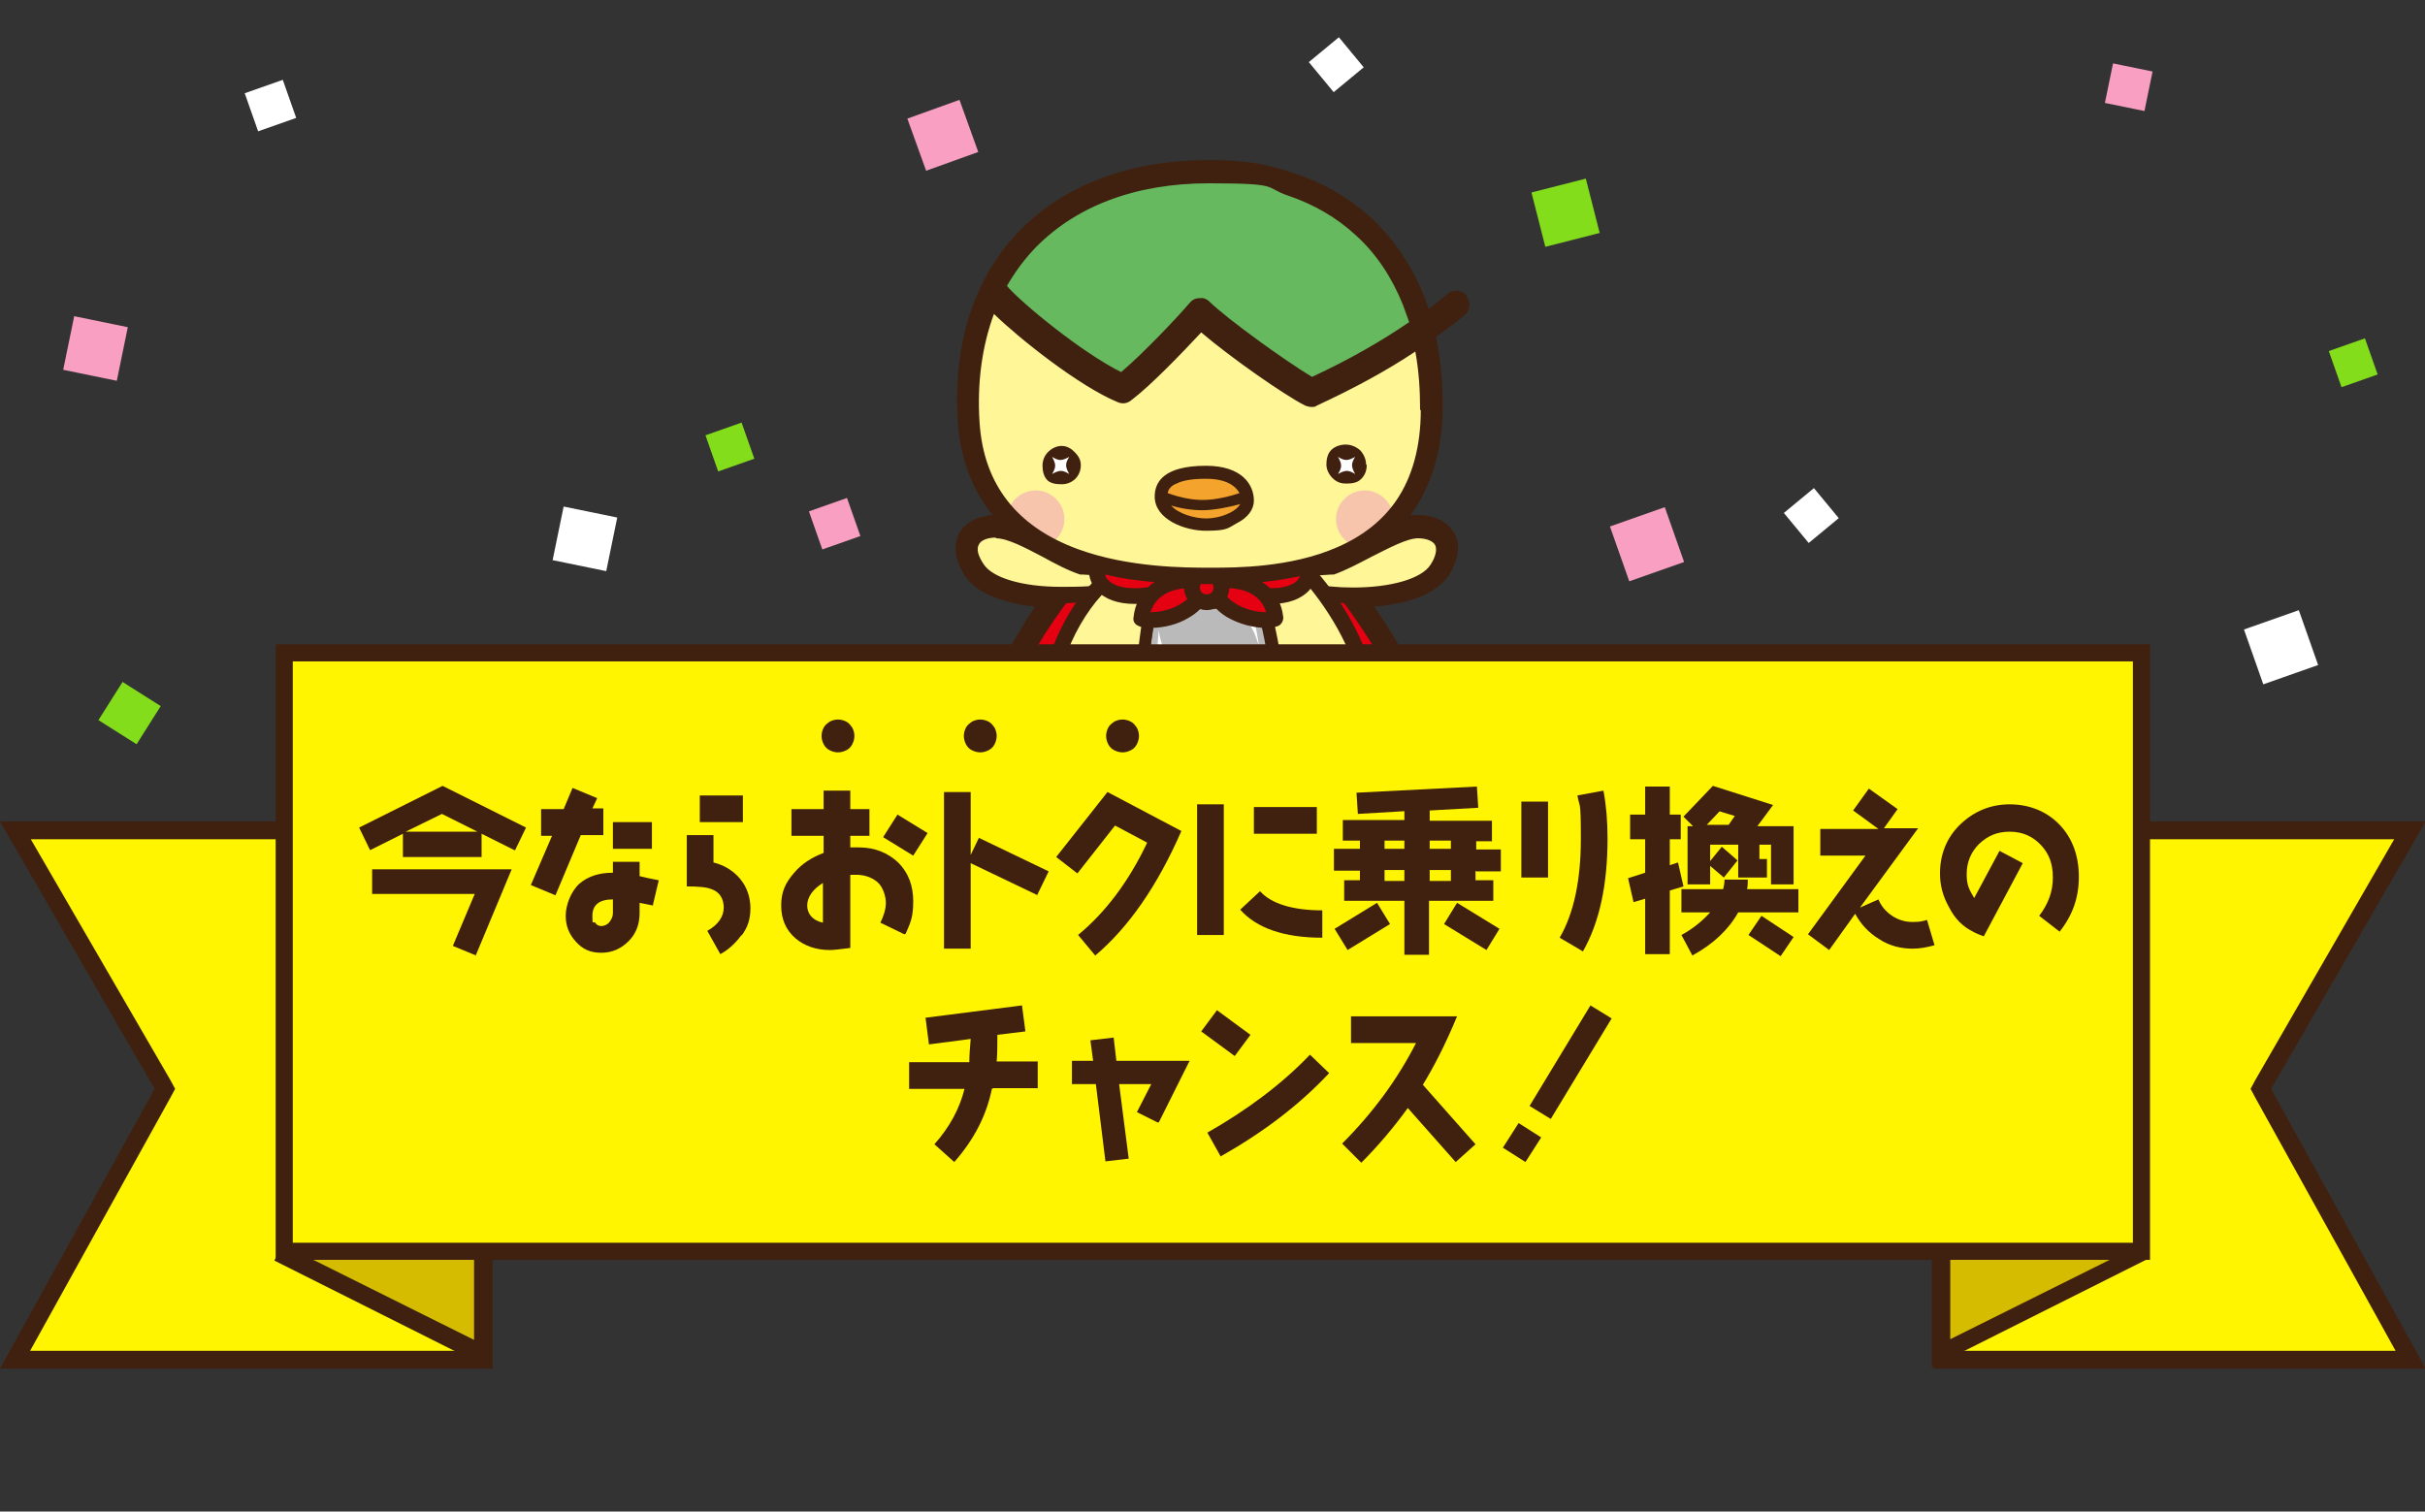 <?xml version="1.0" encoding="UTF-8"?>
<svg xmlns="http://www.w3.org/2000/svg" xmlns:xlink="http://www.w3.org/1999/xlink" viewBox="0 0 354.5 221">
<rect x="0" y="0" width="354.5" height="221" fill="#333333" stroke="none"/>
<defs>
<clipPath id="clippath">
<path d="m176.7,25.7c-21.6,0-36.2,13.4-34.7,36.1,1.4,22.3,27.3,22.3,34.7,22.3s32.1.2,32.1-24.2-15.7-34.2-32.1-34.2Z" fill="none"/>
</clipPath>
</defs>
<g>
<path d="m195.5,135.5c0,0-8.2,0-10.8-1.8-1.2-.8-1.9-2-2.1-3.4-.1-1.1.1-2.2.7-3.1,0-1.5-.2-3.5-.6-5.2-.5,0-1.1.1-1.6.1-1.2,0-2.4.1-3.6.1-1.9,0-3.8-.1-5.7-.3-.4,1.8-.7,3.8-.6,5.3.6.9.8,2,.7,3.1-.2,1.4-.9,2.7-2.1,3.4-2.6,1.7-10.7,1.8-10.8,1.8-2.3,0-5.2-.7-6.6-2.8-.8-1.3-.9-2.8-.2-4.4,1.6-3.5,6.9-3.8,8.5-3.8s.7,0,1.1,0c.2-1.5.5-3.3.8-4.8-.5-.2-1-.4-1.6-.6-5.8-.4-15.8-1.3-19.7-2.9-.9-.3-1.4-1.2-1.3-2.2.9-6.2,6-17.4,11.3-25.3-1.3-.1-2.8-.4-4.2-.8-3-.8-5-2.1-6.1-3.8-1.8-2.9-1.4-4.9-.8-6.1.9-1.6,2.6-2.5,4.9-2.7-3-3.7-4.7-8.2-5.1-13.7-.7-11.2,2.3-20.7,8.7-27.5,3.3-3.5,7.4-6.2,12.2-8,4.7-1.8,10.1-2.7,15.9-2.7s8.7.7,12.6,2c4.2,1.4,7.9,3.6,11,6.4,3.3,3.1,5.9,6.9,7.7,11.3,1.9,4.8,2.8,10.3,2.8,16.4s-1.6,11.6-4.7,15.8c.4,0,.8,0,1.1,0h0c2.5,0,4.4,1,5.3,2.7.7,1.2,1,3.2-.8,6.1-1.1,1.7-3.2,3-6.1,3.8-1.6.4-3.3.7-4.8.8,5,7.3,10.3,17.3,13,24.8.2.5.2,1.1,0,1.5-.2.5-.6.9-1.1,1-4.5,1.6-11.3,2.6-20.3,3.2-.2,0-.3.1-.5.2.3,1.5.6,3.4.8,4.9.4,0,.8,0,1.1,0,1.6,0,6.9.3,8.5,3.8.7,1.5.6,3.1-.2,4.4-1.3,2.1-4.3,2.8-6.6,2.8Z" fill="#40210f"/>
<g>
<path d="m159.6,82.6c-6.2,3.9-16.3,23.2-17.6,31.9,5.3,2.1,25.2,3.4,35,3.4,9.8,0,26.2-.4,35-3.4-3.6-10-12.8-26.3-19.1-32-6.2,2.6-26.1,2-33.3,0Z" fill="#e50012"/>
<path d="m178.7,119c-.6,0-1.1,0-1.7,0-9.4,0-29.8-1.3-35.4-3.5-.5-.2-.8-.7-.7-1.2.6-4.3,3.3-11.2,7.1-18.1,5.7-10.5,9.6-13.7,11-14.6.3-.2.6-.2.9-.1,3.7,1,11,1.6,18,1.6s12.1-.6,14.6-1.7c.4-.2.9,0,1.2.2,6.4,5.7,15.6,22.1,19.4,32.4.1.3,0,.6,0,.9-.1.3-.4.5-.7.6-8.7,3-24.9,3.5-33.7,3.5Zm-35.3-5.3c2.6.8,7.7,1.5,14.6,2.1,6.4.5,13.9.9,19.1,1,.5,0,1.1,0,1.6,0,8.3,0,23.2-.4,31.9-3-3.7-9.6-12-24.3-17.8-29.9-3.9,1.4-10.9,1.6-14.8,1.6-6.9,0-14.1-.6-18.1-1.6-2.6,1.9-6.3,7-9.9,13.4-3.3,6.1-5.8,12.4-6.7,16.4Z" fill="#40210f"/>
</g>
<g>
<path d="m194.5,83c4.2-1.5,9.5-5.5,12.7-5.4,3.2,0,5.1,2.1,2.8,5.7-2.6,4.1-13.6,4.5-18.6,3.2,0,0-6.5-1.7-6.5-2.3,0-.6,9.5-1.2,9.5-1.2Z" fill="#fff697"/>
<path d="m197.8,88.2c-2.5,0-4.8-.3-6.6-.7,0,0-1.7-.4-3.3-.9-3.3-1-4-1.4-4.1-2.4,0-.4.1-1.1,1.2-1.4.3,0,.7-.2,1.2-.2.8-.1,1.9-.3,3.3-.4,2-.2,4.1-.3,4.6-.4,1.6-.6,3.4-1.5,5.1-2.4,2.9-1.5,5.6-3,7.8-3h0c2.1,0,3.8.8,4.5,2.2.5,1,.8,2.7-.8,5.2-1,1.5-2.9,2.7-5.6,3.5-2.8.8-5.7.9-7.6.9Zm-8.7-3.7c.9.3,1.9.5,2.7.8,1.6.4,3.7.6,6,.6,5.6,0,10-1.3,11.3-3.3.8-1.2,1-2.3.7-2.9-.3-.6-1.3-1-2.5-1h0c-1.6,0-4.2,1.4-6.8,2.7-1.9,1-3.8,2-5.5,2.6,0,0-.2,0-.3,0-1.9.1-3.9.3-5.6.4Z" fill="#40210f"/>
</g>
<g>
<path d="m158.3,83c-4.2-1.5-9.5-5.5-12.7-5.4-3.2,0-5.1,2.1-2.8,5.7,2.6,4.1,13.6,4.5,18.6,3.2,0,0,6.5-1.7,6.5-2.3,0-.6-9.5-1.2-9.5-1.2Z" fill="#fff697"/>
<path d="m155,88.2h0c-2,0-4.9-.2-7.6-.9-2.7-.8-4.6-1.9-5.6-3.5-1.6-2.5-1.3-4.2-.8-5.2.7-1.4,2.4-2.2,4.5-2.2h0c2.2,0,4.9,1.5,7.8,3,1.7.9,3.5,1.9,5.1,2.4.6,0,2.6.2,4.6.4,1.4.1,2.5.3,3.3.4.5,0,.9.2,1.2.2,1.1.3,1.2,1,1.2,1.4,0,1-.8,1.4-4.1,2.4-1.6.5-3.2.9-3.3.9-1.8.5-4.1.7-6.6.7Zm-9.4-9.6h0c-1.3,0-2.2.4-2.5,1-.4.7-.1,1.7.7,2.9,1.3,2,5.7,3.3,11.3,3.3s4.4-.2,6-.6c.9-.2,1.9-.5,2.7-.8-1.7-.2-3.7-.3-5.6-.4-.1,0-.2,0-.3,0-1.8-.6-3.7-1.6-5.5-2.6-2.5-1.3-5.1-2.7-6.8-2.7Z" fill="#40210f"/>
</g>
<g>
<path d="m163.8,83.3c-4.7,2.4-10.4,11.2-10.3,18.6,0,6.8,3.3,16.5,24.3,16.5s23-12.9,21.8-19c-1.1-6.2-5.9-13.1-9.6-16.8" fill="#fff697"/>
<path d="m177.8,119.6c-9.6,0-16.6-2-20.7-6-3-2.9-4.6-6.8-4.6-11.6,0-3.6,1.2-7.8,3.5-11.8,2.1-3.7,4.9-6.6,7.4-7.9.6-.3,1.2,0,1.5.5.3.6,0,1.2-.5,1.5-4.4,2.2-9.7,10.8-9.7,17.6,0,4.2,1.3,7.5,3.9,10,3.7,3.6,10.2,5.4,19.2,5.4s14.4-2.1,17.9-6.2c3.8-4.5,3.1-9.9,2.8-11.5-1-5.6-5.5-12.4-9.3-16.2-.4-.4-.5-1.2,0-1.6.4-.4,1.2-.5,1.6,0,4,3.9,8.8,11,9.9,17.4.3,1.8,1.1,8-3.3,13.3-3.9,4.7-10.5,7-19.6,7Z" fill="#40210f"/>
</g>
<g>
<path d="m165.3,117.3c-.7,1.8-1.7,7.8-1.7,9.6-2-.8-8.3-.6-9.5,2.2-1.3,2.9,1.9,4.4,4.9,4.4s8.3-.5,9.7-1.4c1.4-1,1.6-3,.6-4.2-.3-3.1.9-7.8,1.4-9.3" fill="#f4a32c"/>
<path d="m159,134.6c-2.1,0-4.7-.6-5.8-2.4-.5-.7-.9-1.9-.2-3.6.5-1.1,1.8-2.5,5.3-3.1,1.4-.2,2.9-.2,4.2,0,.3-2.6,1.1-7,1.7-8.6.2-.6.9-.9,1.5-.7.6.2.9.9.7,1.5-.6,1.6-1.7,7.5-1.7,9.2s-.2.7-.5.9c-.3.2-.7.3-1.1.1-1.8-.7-7.2-.3-8.1,1.6-.3.7-.2,1.1,0,1.4.5.8,2.1,1.4,3.9,1.4,3.7,0,8.1-.6,9.1-1.2.4-.3.7-.7.7-1.2,0-.5,0-1-.4-1.3-.2-.2-.3-.4-.3-.7-.3-3.5,1-8.4,1.5-9.8.2-.6.9-.9,1.5-.7.6.2.9.9.7,1.5-.5,1.3-1.5,5.5-1.4,8.5.5.8.8,1.7.7,2.7-.1,1.2-.8,2.2-1.7,2.8-2,1.3-8.3,1.6-10.3,1.6Z" fill="#40210f"/>
</g>
<g>
<path d="m189.2,117.3c.7,1.8,1.7,7.8,1.7,9.6,2-.8,8.3-.6,9.5,2.2,1.3,2.9-1.9,4.4-4.9,4.4s-8.3-.5-9.7-1.4c-1.4-1-1.6-3-.6-4.2.3-3.1-.9-7.8-1.4-9.3" fill="#f4a32c"/>
<path d="m195.5,134.6c-2.1,0-8.4-.3-10.3-1.6-.9-.6-1.6-1.7-1.7-2.8-.1-1,.1-2,.7-2.7.2-2.9-.9-7.1-1.4-8.5-.2-.6,0-1.2.7-1.5.6-.2,1.2,0,1.5.7.5,1.4,1.8,6.3,1.5,9.8,0,.2-.1.5-.3.7-.3.3-.4.8-.4,1.3,0,.5.3.9.7,1.2,1,.6,5.4,1.2,9.1,1.2s3.4-.6,3.9-1.4c.2-.2.3-.6,0-1.4-.8-1.9-6.2-2.3-8.1-1.6-.4.1-.7,0-1.1-.1-.3-.2-.5-.6-.5-.9,0-1.7-1-7.6-1.7-9.2-.2-.6,0-1.2.7-1.5.6-.2,1.2,0,1.5.7.6,1.6,1.4,6,1.7,8.6,1.2-.2,2.8-.2,4.2,0,3.5.5,4.8,2,5.3,3.1.7,1.6.3,2.8-.2,3.6-1.2,1.8-3.8,2.4-5.8,2.4Z" fill="#40210f"/>
</g>
<g>
<path d="m152,102c-.9,5.9,1.7,11.6,8.3,14.7,6.6,3.1,14.1,3.9,20.7,3.4,6.6-.4,20.5-3.3,20.8-16.4-1.5,1.1-4,2.7-5.3,3.3-1.5-.8-3.7-2.4-4.6-2.7-1.3.8-4.5,3.4-5.2,4.2-1.9-1.2-4.7-2.7-5.9-3.6-1.4.9-4.4,3-5.1,3.6-1.7-1-4.9-3.4-5.5-3.8-1.2.5-4.1,2.1-4.9,2.8-1.2-1.3-3.3-3.3-4.1-4-1.3.5-3.1,1.7-3.7,2.3-1.9-1.3-3.7-2.8-5.3-3.9Z" fill="#ebe4d2"/>
<path d="m177.5,121c-6.6,0-12.6-1.2-17.6-3.6-6.5-3.1-9.7-8.9-8.7-15.5,0-.3.2-.5.5-.6.2-.1.5,0,.7,0,.9.6,1.9,1.3,2.9,2.1.6.5,1.3.9,1.9,1.4.9-.7,2.3-1.6,3.5-2,.3,0,.5,0,.8.1.8.7,2.5,2.3,3.7,3.6,1.2-.8,3.5-2,4.5-2.5.3-.1.6,0,.8,0h.2c2.1,1.7,3.7,2.8,4.8,3.4,1.1-.8,3.5-2.6,4.8-3.3.3-.2.6-.1.9,0,.8.6,2.3,1.5,3.7,2.3.5.3,1.1.6,1.6.9,1.2-1.1,3.8-3.2,5-3.9.2-.1.4-.1.6,0,.5.2,1.4.7,2.4,1.3.7.4,1.4.9,2,1.2,1.2-.6,3.3-2,4.9-3,.2-.2.6-.2.8,0,.3.1.4.4.4.7-.1,6-2.9,10.6-8.4,13.6-4.8,2.6-10.2,3.4-13.1,3.5-1.2,0-2.3.1-3.5.1Zm-24.9-17.6c-.1,2.4.3,4.6,1.4,6.6,1.3,2.5,3.6,4.5,6.6,6,4.7,2.3,10.6,3.5,16.9,3.5s2.3,0,3.4-.1c4.5-.3,18.6-2.2,19.9-14.1-1.3.9-3,1.9-4.1,2.4-.2.1-.5,0-.7,0-.7-.4-1.6-.9-2.4-1.4-.6-.4-1.3-.8-1.7-1-1.4.9-4,3.1-4.8,3.9-.3.3-.7.3-1,.1-.6-.4-1.4-.8-2.1-1.2-1.3-.7-2.5-1.5-3.4-2.1-1.5,1-4,2.8-4.6,3.3-.3.2-.6.2-.9,0-1.5-.9-4.1-2.8-5.1-3.5-1.3.7-3.7,2-4.4,2.5-.3.2-.8.2-1-.1-1.1-1.2-2.8-2.8-3.7-3.6-1.1.5-2.5,1.5-3,2-.3.3-.7.3-1,0-.8-.6-1.6-1.2-2.4-1.8-.6-.5-1.2-.9-1.8-1.3Z" fill="#231815"/>
</g>
<path d="m198,113.3c2.2-2.3,3.6-5.5,3.7-9.7-1.5,1.1-4,2.7-5.3,3.3-1.5-.8-3.7-2.4-4.6-2.7-1.3.8-4.5,3.4-5.2,4.2-1.9-1.2-4.7-2.7-5.9-3.6-1.4.9-4.4,3-5.1,3.6-1.7-1-4.9-3.4-5.5-3.8-1.2.5-4.1,2.1-4.9,2.8-1.2-1.3-3.3-3.3-4.1-4-1.3.5-3.1,1.7-3.7,2.3-1.9-1.3-3.7-2.8-5.3-3.9-.4,2.9,0,5.8,1.3,8.4,0,0,1.8.4,2.6-1.3.9-1.7,3.1.8,3.6,3,.5,2.3,3.8,2.5,4.5,1.3.8-1.3,0-3.6,4.3-3.6s2.4,5,7.1,5,1.2-5,4.6-5,3.1,3.6,5.3,3.6,1.3-3,3.6-3,2.3,3,4.2,3,3.5-4.3,4.8-4.3,0,4.3,0,4.3Z" fill="#006934" opacity=".6"/>
<path d="m192,112.8c-.2-.5-.8-.8-1.7-.5-.2,0-.4.2-.6.3,0-.2,0-.4,0-.6,0-.9-.5-1.4-1-1.4s-1,.5-1,1.4,0,.4,0,.6c-.2-.1-.4-.2-.6-.3-.9-.3-1.5,0-1.7.5-.2.5.1,1.1,1,1.4.2,0,.4.1.6.1-.2.1-.3.3-.4.5-.5.8-.5,1.4,0,1.7.5.3,1.1.2,1.7-.5.1-.2.2-.4.3-.6,0,.2.2.4.3.6.5.8,1.2.9,1.7.5.5-.3.5-1,0-1.7-.1-.2-.3-.3-.4-.5.2,0,.4,0,.6-.1.9-.3,1.2-.9,1-1.4Z" fill="#604c3f"/>
<path d="m172,111.5c-.1-.4-.5-.6-1.1-.4-.1,0-.3.1-.4.2,0-.1,0-.3,0-.4,0-.6-.3-1-.7-1s-.7.3-.7,1,0,.3,0,.4c-.1,0-.3-.1-.4-.2-.6-.2-1,0-1.1.4-.1.4.1.8.7,1,.1,0,.3,0,.4,0-.1.1-.2.2-.3.3-.4.5-.3,1,0,1.2.3.2.8.1,1.1-.4,0-.1.2-.3.2-.4,0,.1.1.3.2.4.4.5.8.6,1.1.4.3-.2.4-.7,0-1.2,0-.1-.2-.2-.3-.3.1,0,.3,0,.4,0,.6-.2.8-.6.7-1Z" fill="#604c3f"/>
<path d="m165.9,111.5c-.2-.7-1.1-1.1-2.3-.7-.3,0-.6.2-.8.4,0-.3,0-.6,0-.9,0-1.3-.6-1.9-1.4-1.9s-1.4.7-1.4,1.9,0,.6,0,.9c-.3-.1-.5-.3-.8-.4-1.2-.4-2,0-2.3.7-.2.7.2,1.5,1.4,1.9.3,0,.6.2.9.2-.2.2-.4.4-.6.7-.7,1-.6,1.9,0,2.4.6.5,1.5.3,2.3-.7.2-.2.3-.5.4-.8.1.3.3.5.4.8.7,1,1.6,1.2,2.3.7.6-.5.7-1.4,0-2.4-.2-.2-.4-.5-.6-.7.3,0,.6,0,.9-.2,1.2-.4,1.7-1.2,1.4-1.9Z" fill="#604c3f"/>
<path d="m177.5,121.3c-6.6,0-12.7-1.3-17.7-3.6-6.6-3.2-9.9-9.1-8.9-15.9,0-.4.3-.7.7-.9.4-.2.8-.1,1.1,0,.9.6,1.9,1.3,2.9,2.1.5.4,1.1.8,1.7,1.2.9-.7,2.3-1.5,3.4-1.9.4-.1.8,0,1.1.2.8.6,2.4,2.1,3.6,3.4,1.3-.8,3.3-1.9,4.3-2.3.4-.2.8-.1,1.1.1h.2c2,1.6,3.5,2.6,4.5,3.3,1.2-.9,3.4-2.5,4.6-3.2.4-.2.9-.2,1.3,0,.8.6,2.3,1.4,3.7,2.3.4.3.9.5,1.3.8,1.3-1.1,3.6-3.1,4.8-3.8.3-.2.6-.2.9,0,.6.2,1.3.6,2.5,1.4.6.4,1.2.8,1.8,1.1,1.2-.7,3.2-1.9,4.6-2.9.4-.2.8-.3,1.2,0,.4.2.6.6.6,1,0,3.3-.9,6.2-2.6,8.7-1.4,2.1-3.4,3.9-6,5.3-4.8,2.7-10.4,3.4-13.2,3.6-1.2,0-2.4.1-3.5.1Zm-24.5-17.3c0,5,2.7,9.1,7.8,11.6,4.7,2.2,10.5,3.4,16.7,3.4s2.2,0,3.4-.1c4.3-.3,17.7-2,19.5-13-1.2.8-2.6,1.6-3.5,2-.3.1-.7.1-1,0-.8-.4-1.6-.9-2.5-1.5-.5-.3-1.1-.7-1.5-.9-1.4.9-3.8,3-4.5,3.7-.4.4-1,.5-1.4.2-.6-.4-1.3-.8-2.1-1.2-1.2-.7-2.4-1.4-3.3-2-1.5,1-3.8,2.6-4.4,3.1-.4.3-.9.3-1.3,0-1.4-.9-3.8-2.6-5-3.4-1.3.7-3.5,1.9-4.2,2.4-.5.3-1.1.3-1.5-.2-1-1.1-2.5-2.6-3.5-3.4-1,.5-2.3,1.4-2.7,1.8-.4.4-1,.4-1.4,0-.8-.6-1.6-1.2-2.4-1.8-.4-.3-.8-.6-1.2-.9Z" fill="#40210f"/>
<g>
<path d="m168.5,88.1c-.7,3.2-1.5,8.7-1.4,11.2,3.3.4,16.2.2,19.6,0-.2-3.1-1.3-8.9-2.2-11.3-2.3,0-13.2,0-16,.1Z" fill="#bababb"/>
<path d="m174.5,100.3c-2.6,0-6,0-7.6-.2-.4,0-.7-.4-.7-.8,0-2.7.7-8.3,1.4-11.4,0-.3.4-.6.7-.6,1.8,0,7.5-.1,16-.1s.6.2.7.5c1,2.7,2.1,8.5,2.3,11.6,0,.4-.3.8-.7.8-2,.1-7.4.3-12.2.3Zm-6.7-1.7c1.3.1,3.6.2,6.7.2s8.9-.1,11.3-.2c-.3-3-1.1-7.5-1.9-9.8-7.4,0-12.6,0-14.8.1-.6,2.8-1.2,7.2-1.3,9.8Z" fill="#40210f"/>
</g>
<path d="m174.5,100.5c-2.6,0-6,0-7.6-.2-.5,0-.8-.4-.8-.9,0-2.7.7-8.3,1.4-11.5,0-.4.4-.7.9-.7,1.8,0,7.5-.1,16-.1s.7.2.9.6c1,2.7,2.1,8.6,2.3,11.6,0,.5-.4.9-.9,1-2,.1-7.4.3-12.2.3Zm-6.5-2c1.4,0,3.6.2,6.5.2s8.7-.1,11.1-.2c-.3-3-1.1-7.2-1.9-9.5-7.2,0-12.3,0-14.6.1-.6,3-1.2,7.1-1.2,9.5Z" fill="#40210f"/>
<path d="m179,89.6s3.8,0,4,.2c.3.2,1,3.9,1,4.5-.7-2-1.2-4.3-5-4.7Z" fill="#fff"/>
<path d="m169.4,92.1s-.5,5.2-.3,5.4c.2.3,4.4.5,5,.5-2-.7-4.3-2-4.7-5.9Z" fill="#fff"/>
<g>
<path d="m160.4,82.5c3.8,1.2,8.5,1.6,14.2,1.7-3.9,3.5-14.9,4.8-14.2-1.7Z" fill="#e50012"/>
<path d="m165.9,88.3c-2.5,0-4.4-.7-5.6-2-.9-1-1.3-2.4-1.1-3.9,0-.3.2-.6.5-.8.3-.2.6-.2,1-.1,3.4,1,7.6,1.5,13.9,1.7.5,0,.9.3,1,.7.2.4,0,.9-.3,1.2-2.1,1.9-5.9,3.2-9.4,3.2Zm-4.3-4.2c0,.3.2.5.4.7.7.8,2.1,1.2,3.9,1.2s3-.3,4.5-.8c-3.5-.2-6.4-.6-8.8-1.2Z" fill="#40210f"/>
</g>
<g>
<path d="m176,85.1c-4.1-.9-8.8.6-9.2,5.3,2.4.9,9-.9,9.2-5.3Z" fill="#e50012"/>
<path d="m168.3,91.8h0c-.7,0-1.3,0-1.9-.3-.5-.2-.8-.7-.7-1.2.4-4,3.6-6.6,8.2-6.6s1.6,0,2.4.3c.5.1.9.6.9,1.2,0,2-1.3,3.9-3.4,5.1-1.6,1-3.7,1.5-5.5,1.5Zm-.1-2.3s0,0,.1,0h0c1.1,0,2.8-.3,4.3-1.2.8-.5,1.7-1.2,2.1-2.3-.3,0-.6,0-.8,0-2.4,0-4.9.9-5.7,3.5Z" fill="#40210f"/>
</g>
<g>
<path d="m191.3,82.5c-3.8,1.2-8.5,1.6-14.2,1.7,3.9,3.5,14.9,4.8,14.2-1.7Z" fill="#e50012"/>
<path d="m185.8,88.3h0c-3.4,0-7.3-1.3-9.4-3.2-.3-.3-.5-.8-.3-1.2.2-.4.6-.7,1-.7,6.3-.1,10.5-.7,13.9-1.7.3,0,.7,0,1,.1.3.2.5.5.5.8.2,1.6-.2,2.9-1.1,3.9-1.2,1.3-3.1,2-5.6,2Zm-4.5-3.1c1.4.5,3,.8,4.5.8h0c1.8,0,3.2-.4,3.9-1.2.2-.2.3-.5.4-.7-2.4.6-5.3,1-8.8,1.2Z" fill="#40210f"/>
</g>
<g>
<path d="m177.3,85.1c4.1-.9,8.8.6,9.2,5.3-2.4.9-9-.9-9.2-5.3Z" fill="#e50012"/>
<path d="m185,91.8c-1.8,0-3.9-.6-5.5-1.5-2.1-1.2-3.3-3.1-3.4-5.1,0-.6.4-1.1.9-1.2.8-.2,1.6-.3,2.4-.3,4.6,0,7.8,2.6,8.2,6.6,0,.5-.3,1-.7,1.2-.5.2-1.1.3-1.9.3Zm-6.4-5.8c.4,1.1,1.3,1.8,2.1,2.3,1.5.9,3.2,1.2,4.3,1.2s0,0,.1,0c-.8-2.6-3.3-3.5-5.7-3.5s-.6,0-.8,0Z" fill="#40210f"/>
</g>
<g>
<path d="m178.6,85.9c0,1.2-1,2.1-2.1,2.1s-2.1-1-2.1-2.1,1-2.1,2.1-2.1,2.1,1,2.1,2.1Z" fill="#e50012"/>
<path d="m176.4,89.2c-1.8,0-3.3-1.5-3.3-3.3s1.5-3.3,3.3-3.3,3.3,1.5,3.3,3.3-1.5,3.3-3.3,3.3Zm0-4.3c-.5,0-1,.4-1,1s.4,1,1,1,1-.4,1-1-.4-1-1-1Z" fill="#40210f"/>
</g>
<path d="m176.7,25.7c-21.6,0-36.2,13.4-34.7,36.1,1.4,22.3,27.3,22.3,34.7,22.3s32.1.2,32.1-24.2-15.7-34.2-32.1-34.2Z" fill="#fff697"/>
<path d="m207.2,47.5c-3.2-12.1-13.9-20.9-27.3-21.9-15.2-1.2-22.9,4.7-26.9,7.4-4,2.7-7.1,9.5-7.1,9.5l1.1,1.9c2.1,2.6,11.4,10.9,17.1,12.4,4.5-4,9.9-9,11.2-11.2,3.3,3.1,13,10.1,16.3,11.8,9.8-4.5,15.7-10.1,21.1-13" fill="#00913a" opacity=".6"/>
<g clip-path="url(#clippath)">
<path d="m203.7,75.9c0,2.3-1.9,4.2-4.2,4.2s-4.2-1.9-4.2-4.2,1.9-4.2,4.2-4.2,4.2,1.9,4.2,4.2Z" fill="#f7c5ab"/>
<path d="m155.6,75.9c0,2.3-1.9,4.2-4.2,4.2s-4.2-1.9-4.2-4.2,1.9-4.2,4.2-4.2,4.2,1.9,4.2,4.2Z" fill="#f7c5ab"/>
</g>
<path d="m176.3,69.1c4.4,0,6,2.1,6,4.2s-3.3,3.5-6,3.5-6.6-1.5-6.6-4.1,2.8-3.6,6.6-3.6Z" fill="#f4a32c"/>
<path d="m199.8,68c0,.8-.3,1.6-.9,2.1-.5.5-1.3.6-2.1.6s-1.4-.2-2-.8c-.5-.5-.9-1.2-.9-2s.2-1.6.7-2.1c.5-.5,1.3-.8,2.1-.8s1.5.3,2.1.8c.5.5.9,1.3.9,2.1Z" fill="#40210f"/>
<path d="m176.3,68.1c-6.2,0-7.5,2.4-7.5,4.5,0,3.3,4.3,5,7.5,5s3.2-.4,4.5-1.1c1.6-.8,2.5-2,2.5-3.3,0-2.4-1.8-5.1-7-5.1Zm-4.3,2.6c1-.5,2.4-.7,4.3-.7,2.9,0,4.3,1,4.9,2.1-1.2.4-3.4,1-5.4,1s-4-.6-5.1-1c.1-.6.5-1.1,1.3-1.4Zm4.3,5.1c-1.7,0-4.1-.7-5.1-1.9,1.2.4,2.9.7,4.6.7s4.1-.5,5.5-.9c-.6,1.1-2.8,2.1-5,2.1Z" fill="#40210f"/>
<path d="m158,68c0,.8-.3,1.5-.8,2-.5.5-1.2.8-2,.8s-1.6-.1-2.1-.6c-.5-.5-.7-1.3-.7-2.1s.3-1.5.8-2c.5-.5,1.2-.9,2-.9s1.4.4,1.9.9c.5.5.9,1.1.9,1.9Z" fill="#40210f"/>
<path d="m214.4,43.2c-.7-.8-2-1-2.8-.2-1.2,1-2.4,1.9-3.7,2.9-.2-.7-.5-1.3-.7-2-1.7-4.3-4.2-8.1-7.5-11-3-2.8-6.6-4.9-10.7-6.3-3.8-1.3-7.9-2-12.3-2s-10.9.9-15.6,2.7c-4.7,1.8-8.7,4.4-11.8,7.8-1.7,1.8-3.2,3.9-4.4,6.1-.3,0-.5.2-.7.4-.7.6-.9,1.5-.6,2.3-2.2,5.2-3.2,11.3-2.7,18,.3,5.4,2.1,10,5.3,13.6,2.6,3,6.2,5.3,10.6,7,7.8,2.9,16.3,2.9,20,2.9h.4c3.6,0,11.9,0,19.2-3.2,4.1-1.8,7.3-4.4,9.5-7.6,2.7-3.9,4-8.8,4-14.6s-.3-6.9-1-10c1.8-1.3,3.6-2.6,5.2-3.9.8-.7,1-2,.2-2.8Zm-63.4-6.6c6-6.4,14.9-9.8,25.7-9.8s8,.6,11.6,1.8c3.8,1.3,7.1,3.2,9.9,5.8,3,2.7,5.3,6.2,6.9,10.2.3.8.6,1.7.9,2.5-4.1,2.8-8.8,5.5-14.2,8-3.7-2.2-12.2-8.3-15-11-.4-.4-.9-.6-1.5-.5-.6,0-1.1.3-1.4.7-1.7,2-6.7,7.3-10,10.1-5.7-2.8-14.7-10.2-16.7-12.6,1.1-1.9,2.4-3.7,3.9-5.3Zm56.7,23.3c0,5.3-1.2,9.8-3.6,13.3-2,2.9-4.9,5.2-8.6,6.8-6.8,3-14.9,3-18.3,3h-.4c-3.5,0-11.8,0-19.2-2.7-9-3.3-13.8-9.5-14.4-18.5-.4-5.9.4-11.3,2.1-15.9,3.7,3.6,12.5,10.6,18.1,12.9.7.3,1.4.2,2-.3,2.9-2.2,7.5-7,10.2-9.9,4.2,3.6,12.2,9.2,15.2,10.7.3.1.6.2.9.2s.6,0,.8-.2c5.4-2.5,10.2-5.1,14.4-7.9.5,2.7.7,5.5.7,8.6Z" fill="#40210f"/>
<path d="m156.3,69.3c-.6-1.1-.6-1.5,0-2.5-1.1.6-1.5.6-2.5,0,.6,1.1.6,1.5,0,2.5,1.1-.6,1.5-.6,2.5,0Z" fill="#fff"/>
<path d="m198.1,69.3c-.6-1.1-.6-1.5,0-2.5-1.1.6-1.5.6-2.5,0,.6,1.1.6,1.5,0,2.5,1.1-.6,1.5-.6,2.5,0Z" fill="#fff"/>
</g>
<g>
<g>
<polygon points="2.2 198.7 24.1 159.2 2.3 121.4 70.7 121.4 70.7 198.7 2.2 198.7" fill="#fff500"/>
<path d="m69.4,122.7v74.8H4.4l20.5-37,.7-1.3-.7-1.3L4.5,122.7h64.9m2.6-2.6H0l22.6,39.1L0,200.1h72v-80h0Z" fill="#40210f"/>
</g>
<g>
<polygon points="42.1 183.6 53.9 162.9 70.7 176.8 70.7 197.9 42.1 183.6" fill="#d6bc00"/>
<path d="m54.2,164.9l15.1,12.6v18.4l-25.5-12.7,10.3-18.2m-.7-4l-13.3,23.3,31.7,15.9v-23.8l-18.5-15.3h0Z" fill="#40210f"/>
</g>
<g>
<polygon points="283.8 198.7 283.8 121.4 352.3 121.4 330.4 159.2 352.3 198.7 283.8 198.7" fill="#fff500"/>
<path d="m350,122.7l-20.3,35.2-.7,1.3.7,1.3,20.5,37h-65v-74.8h64.9m4.5-2.6h-72v80h72l-22.6-40.9,22.6-39.1h0Z" fill="#40210f"/>
</g>
<g>
<polygon points="283.8 176.8 300.7 162.9 312.4 183.6 283.8 197.9 283.8 176.8" fill="#d6bc00"/>
<path d="m300.3,164.9l10.3,18.2-25.5,12.7v-18.4l15.1-12.6m.7-4l-18.5,15.3v23.8l31.7-15.9-13.3-23.3h0Z" fill="#40210f"/>
</g>
<g>
<rect x="41.5" y="95.4" width="271.5" height="87.5" fill="#fff500"/>
<path d="m311.8,96.7v85H42.8v-85h269m2.5-2.5H40.3v90h274v-90h0Z" fill="#40210f"/>
</g>
<g>
<path d="m75.2,124.3l-4.8-2.4v3.4h-11.5v-3.4l-4.8,2.4-1.6-3.3,12.2-6.1,12.2,6.1-1.6,3.3Zm-5.6,15.4l-3.4-1.4,3.2-7.6h-15v-3.6h20.4l-5.3,12.7Zm-5-20.7l-5.3,2.6h10.5l-5.2-2.6Z" fill="#40210f"/>
<path d="m84.9,122.1l-3.7,8.8-3.6-1.5,3.1-7.2h-1.6v-3.9h3.3l1.3-3.1,3.6,1.5-.7,1.5h1.6v3.9h-3.3Zm10.6,10.3l-2-.4v1.5c0,1.6-.5,3-1.6,4.1-1.1,1.1-2.4,1.7-4,1.7s-2.7-.5-3.7-1.6c-1-1.1-1.5-2.3-1.5-3.8s.7-3.5,2-4.7c1.3-1.1,2.9-1.6,4.9-1.6v-1.6h3.9v2.1c.8.2,1.7.4,2.8.6l-.9,3.8Zm-5.9-.9c-2,0-3,.8-3,2.4s.1.7.4,1c.2.3.5.5.9.5s.9-.2,1.2-.6c.3-.4.5-.8.5-1.3v-2Zm0-7.4v-3.9h5.7v3.9h-5.7Z" fill="#40210f"/>
<path d="m108.4,136.7c-.8,1.1-1.8,2.1-3.1,2.8l-1.9-3.4c1.6-.9,2.4-2.1,2.4-3.4s-.6-2.3-1.8-2.7c-.7-.3-1.9-.4-3.6-.4v-7.5h3.9v4c1.6.4,2.9,1.2,3.9,2.4,1,1.2,1.5,2.7,1.5,4.3s-.4,2.8-1.3,4Zm-6.1-16.5v-3.9h6.3v3.9h-6.3Z" fill="#40210f"/>
<path d="m132.2,136.6l-3.5-1.7c.5-1,.8-2,.8-2.9s-.4-2.3-1.2-3c-.8-.7-1.9-1.1-3.1-1.1s-.6,0-.9,0v10.7c-1.5.2-2.5.3-3,.3-2,0-3.7-.6-5-1.7-1.4-1.2-2.1-2.8-2.1-4.8s.6-3.3,1.9-4.8c1.1-1.3,2.5-2.2,4.3-2.9v-2.5h-4.7v-3.9h4.7v-2.7h3.9v2.7h2.8v3.9h-2.8v1.7c.8,0,1.2,0,1.3,0,2.3,0,4.2.8,5.7,2.2,1.5,1.5,2.2,3.4,2.2,5.7s-.4,3.1-1.1,4.7Zm-11.9-7.5c-1.5.9-2.3,2.1-2.3,3.3s.8,2.2,2.3,2.5v-5.8Zm13.2-4l-4.4-2.7,2.1-3.3,4.4,2.7-2.1,3.3Z" fill="#40210f"/>
<path d="m151.7,130.9l-9.8-4.7v12.5h-3.9v-22.9h3.9v9.2l1.2-2.5,10.2,4.9-1.7,3.5Z" fill="#40210f"/>
<path d="m160.1,139.7l-2.5-3c4-3.3,7.4-7.8,10.1-13.5l-4.7-2.5-5.5,7-3.1-2.4,7.5-9.5,10.8,5.7c-3.5,8-7.7,14.1-12.7,18.3Z" fill="#40210f"/>
<path d="m175,136.7v-19.1h3.9v19.1h-3.9Zm6.3-3.7l2.9-2.7c1.6,1.8,4.7,2.8,9.1,2.8v4c-5.6,0-9.6-1.4-12-4.1Zm2-11.1v-3.9h9.2v3.9h-9.2Z" fill="#40210f"/>
<path d="m215.7,127.3v1.4h2.6v3h-9.4v7.9h-3.6v-7.9h-8.8v-3h2.3v-1.4h-3.8v-3.2h3.8v-1.2h-2.5v-3h9v-1.3l-6.8.4-.2-3.1,17.6-.9.2,3.1-7.1.4v1.5h9.1v3h-2.3v1.2h3.6v3.2h-3.6Zm-18.7,11.6l-1.9-3.1,6.2-3.8,1.9,3.1-6.2,3.8Zm8.3-16h-2.9v1.2h2.9v-1.2Zm0,4.3h-2.9v1.6h2.9v-1.6Zm6.8-4.3h-3.1v1.2h3.1v-1.2Zm0,4.3h-3.1v1.6h3.1v-1.6Zm5.2,11.7l-6.2-3.8,1.9-3.1,6.2,3.8-1.9,3.1Z" fill="#40210f"/>
<path d="m222.4,128.3v-11.1h3.9v11.1h-3.9Zm9,10.8l-3.4-2c2.1-3.6,3.1-8.5,3.1-14.5s-.2-4.4-.5-6.3l3.8-.7c.4,2.1.6,4.4.6,7,0,6.8-1.2,12.3-3.6,16.5Z" fill="#40210f"/>
<path d="m244.1,130.3v9.2h-3.6v-8.1l-1.7.5-.8-3.5,2.5-.8v-4.9h-2.2v-3.6h2.2v-4.1h3.6v4.1h1.6v3.6h-1.6v3.8l1.2-.4.8,3.5-2,.6Zm10,3.1c-1.4,2.5-3.6,4.6-6.7,6.3l-1.6-3c1.7-.9,3.1-2.1,4.2-3.3h-4.2v-3.4h6.1c.1-.4.2-.9.2-1.4h3.4c0,.4,0,.9-.1,1.4h7.5v3.4h-8.7Zm4.8-4.3v-5.6h-1.7v2.1h1.1v2.7h-4.2v-4.8h-4.1v2.4l1.7-2.1,2.3,2-2,2.5-2-1.7v2.7h-3.3v-8.5h.8l-1.4-1.4,4.3-4.5,8.8,2.8-2.3,3.1h5.3v8.5h-3.3Zm-7.5-10.5l-1.9,2h3.2l.9-1.3-2.3-.7Zm8.9,21.2l-4.7-3.1,1.9-2.8,4.7,3.1-1.9,2.8Z" fill="#40210f"/>
<path d="m279.6,138.7c-1.7,0-3.4-.4-4.9-1.4-1.5-.9-2.7-2.2-3.5-3.7l-3.8,5.3-3.1-2.3,8.4-11.5h-6.6v-3.9h8.5l-3.7-2.7,2.3-3.2,4.2,3-2,2.8h5l-8.5,11.6,2.7-1.2c.4,1,1.1,1.8,2,2.4.9.6,1.9.9,3,.9s1.4-.1,2.1-.3l1.1,3.7c-1.1.3-2.1.5-3.2.5Z" fill="#40210f"/>
<path d="m301.2,136.3l-3.1-2.4c1.3-1.7,2-3.5,2-5.6s-.6-3.5-1.7-4.7c-1.2-1.3-2.7-2-4.6-2s-3.2.6-4.5,1.8c-1.2,1.2-1.8,2.7-1.8,4.4s.4,2.3,1.1,3.5l3.7-6.9,3.4,1.8-5.7,10.7c-.5-.2-1.1-.4-1.6-.7-1.4-.7-2.6-1.8-3.5-3.6-.9-1.6-1.3-3.2-1.3-4.9,0-2.8,1-5.3,3-7.2,2-1.9,4.4-2.9,7.2-2.9s5.4,1,7.3,3c1.9,2,2.8,4.6,2.8,7.6s-.9,5.6-2.8,8Z" fill="#40210f"/>
<path d="m145,159.2c-.8,3.9-2.6,7.4-5.5,10.7l-2.9-2.6c2.3-2.6,3.7-5.3,4.4-8.1h-8.1v-3.9h8.8c0-1,.1-2.2.2-3.4l-6.1.8-.5-3.9,14.1-1.8.5,3.8-4.1.5c0,1.4,0,2.7-.1,3.9h6v3.9h-6.5Z" fill="#40210f"/>
<path d="m169.2,164.1l-3-1.5,2.1-4.1h-4.7l1.4,10.9-3.4.4-1.4-11.3h-3.5v-3.4h3.1l-.4-3,3.4-.4.4,3.4h10.7l-4.5,9Z" fill="#40210f"/>
<path d="m180.5,154.4l-4.9-3.6,2.3-3.1,4.9,3.6-2.3,3.1Zm-2.1,14.6l-1.9-3.4c5.8-3.3,10.9-7.1,15-11.4l2.8,2.7c-4.4,4.7-9.7,8.7-15.9,12.2Z" fill="#40210f"/>
<path d="m212.8,169.9l-7-7.9c-2.1,2.9-4.4,5.6-6.8,8l-2.8-2.8c4.5-4.5,8.1-9.4,10.8-14.7h-9.5v-3.9h15.5c-1.7,4.1-3.4,7.4-5,10l7.7,8.7-2.9,2.6Z" fill="#40210f"/>
<path d="m223,169.9l-3.3-2.1,2.3-3.6,3.3,2.1-2.3,3.6Zm3.7-6.3l-3.1-1.9,8.9-14.7,3.1,1.9-8.9,14.7Z" fill="#40210f"/>
</g>
<g>
<path d="m122.5,105.2c.4,0,.8.1,1.2.3.4.2.6.5.9.9.2.4.3.8.3,1.2s-.1.8-.3,1.2-.5.7-.9.9c-.4.2-.8.3-1.2.3s-.8-.1-1.2-.3c-.4-.2-.7-.5-.9-.9-.2-.4-.3-.8-.3-1.2s.1-.8.3-1.2c.2-.4.5-.6.9-.9.4-.2.8-.3,1.2-.3Z" fill="#40210f"/>
<path d="m143.3,105.2c.4,0,.8.1,1.2.3.4.2.6.5.9.9.2.4.3.8.3,1.2s-.1.8-.3,1.2-.5.7-.9.9c-.4.2-.8.3-1.2.3s-.8-.1-1.2-.3c-.4-.2-.7-.5-.9-.9-.2-.4-.3-.8-.3-1.2s.1-.8.3-1.2c.2-.4.5-.6.9-.9.4-.2.8-.3,1.2-.3Z" fill="#40210f"/>
<path d="m164.1,105.2c.4,0,.8.1,1.2.3.4.2.6.5.9.9.2.4.3.8.3,1.2s-.1.8-.3,1.2-.5.7-.9.9c-.4.2-.8.3-1.2.3s-.8-.1-1.2-.3c-.4-.2-.7-.5-.9-.9-.2-.4-.3-.8-.3-1.2s.1-.8.3-1.2c.2-.4.5-.6.9-.9.4-.2.8-.3,1.2-.3Z" fill="#40210f"/>
</g>
</g>
<g>
<rect x="81.5" y="74.8" width="8" height="8" transform="translate(17.6 -15.6) rotate(11.6)" fill="#fff"/>
<rect x="329.2" y="90.1" width="8.5" height="8.5" transform="translate(-12.4 116.4) rotate(-19.4)" fill="#fff"/>
<rect x="36.6" y="12.5" width="5.9" height="5.9" transform="translate(-2.9 14) rotate(-19.4)" fill="#fff"/>
<rect x="192.5" y="6.6" width="5.7" height="5.7" transform="translate(38.8 126.7) rotate(-39.6)" fill="#fff"/>
<rect x="261.9" y="72.6" width="5.7" height="5.7" transform="translate(12.7 186) rotate(-39.6)" fill="#fff"/>
<rect x="341.2" y="50" width="5.6" height="5.6" transform="translate(2 117.5) rotate(-19.4)" fill="#83dd1b"/>
<rect x="103.9" y="62.4" width="5.6" height="5.6" transform="translate(-15.6 39.3) rotate(-19.4)" fill="#83dd1b"/>
<rect x="224.8" y="26.9" width="8.2" height="8.2" transform="translate(-.6 57.6) rotate(-14.3)" fill="#83dd1b"/>
<rect x="308.2" y="10" width="5.9" height="5.9" transform="translate(9 -62.5) rotate(11.6)" fill="#f9a0c2"/>
<rect x="9.9" y="47" width="8" height="8" transform="translate(10.6 -1.8) rotate(11.6)" fill="#f9a0c2"/>
<rect x="236.5" y="75.2" width="8.5" height="8.5" transform="translate(-12.7 84.6) rotate(-19.4)" fill="#f9a0c2"/>
<rect x="119.1" y="73.5" width="5.9" height="5.9" transform="translate(-18.5 45) rotate(-19.4)" fill="#f9a0c2"/>
<rect x="133.8" y="15.8" width="8.1" height="8.1" transform="translate(1.4 47.8) rotate(-19.8)" fill="#f9a0c2"/>
<rect x="15.6" y="101" width="6.6" height="6.6" transform="translate(58.7 6) rotate(32.3)" fill="#83dd1b"/>
</g>
</svg>